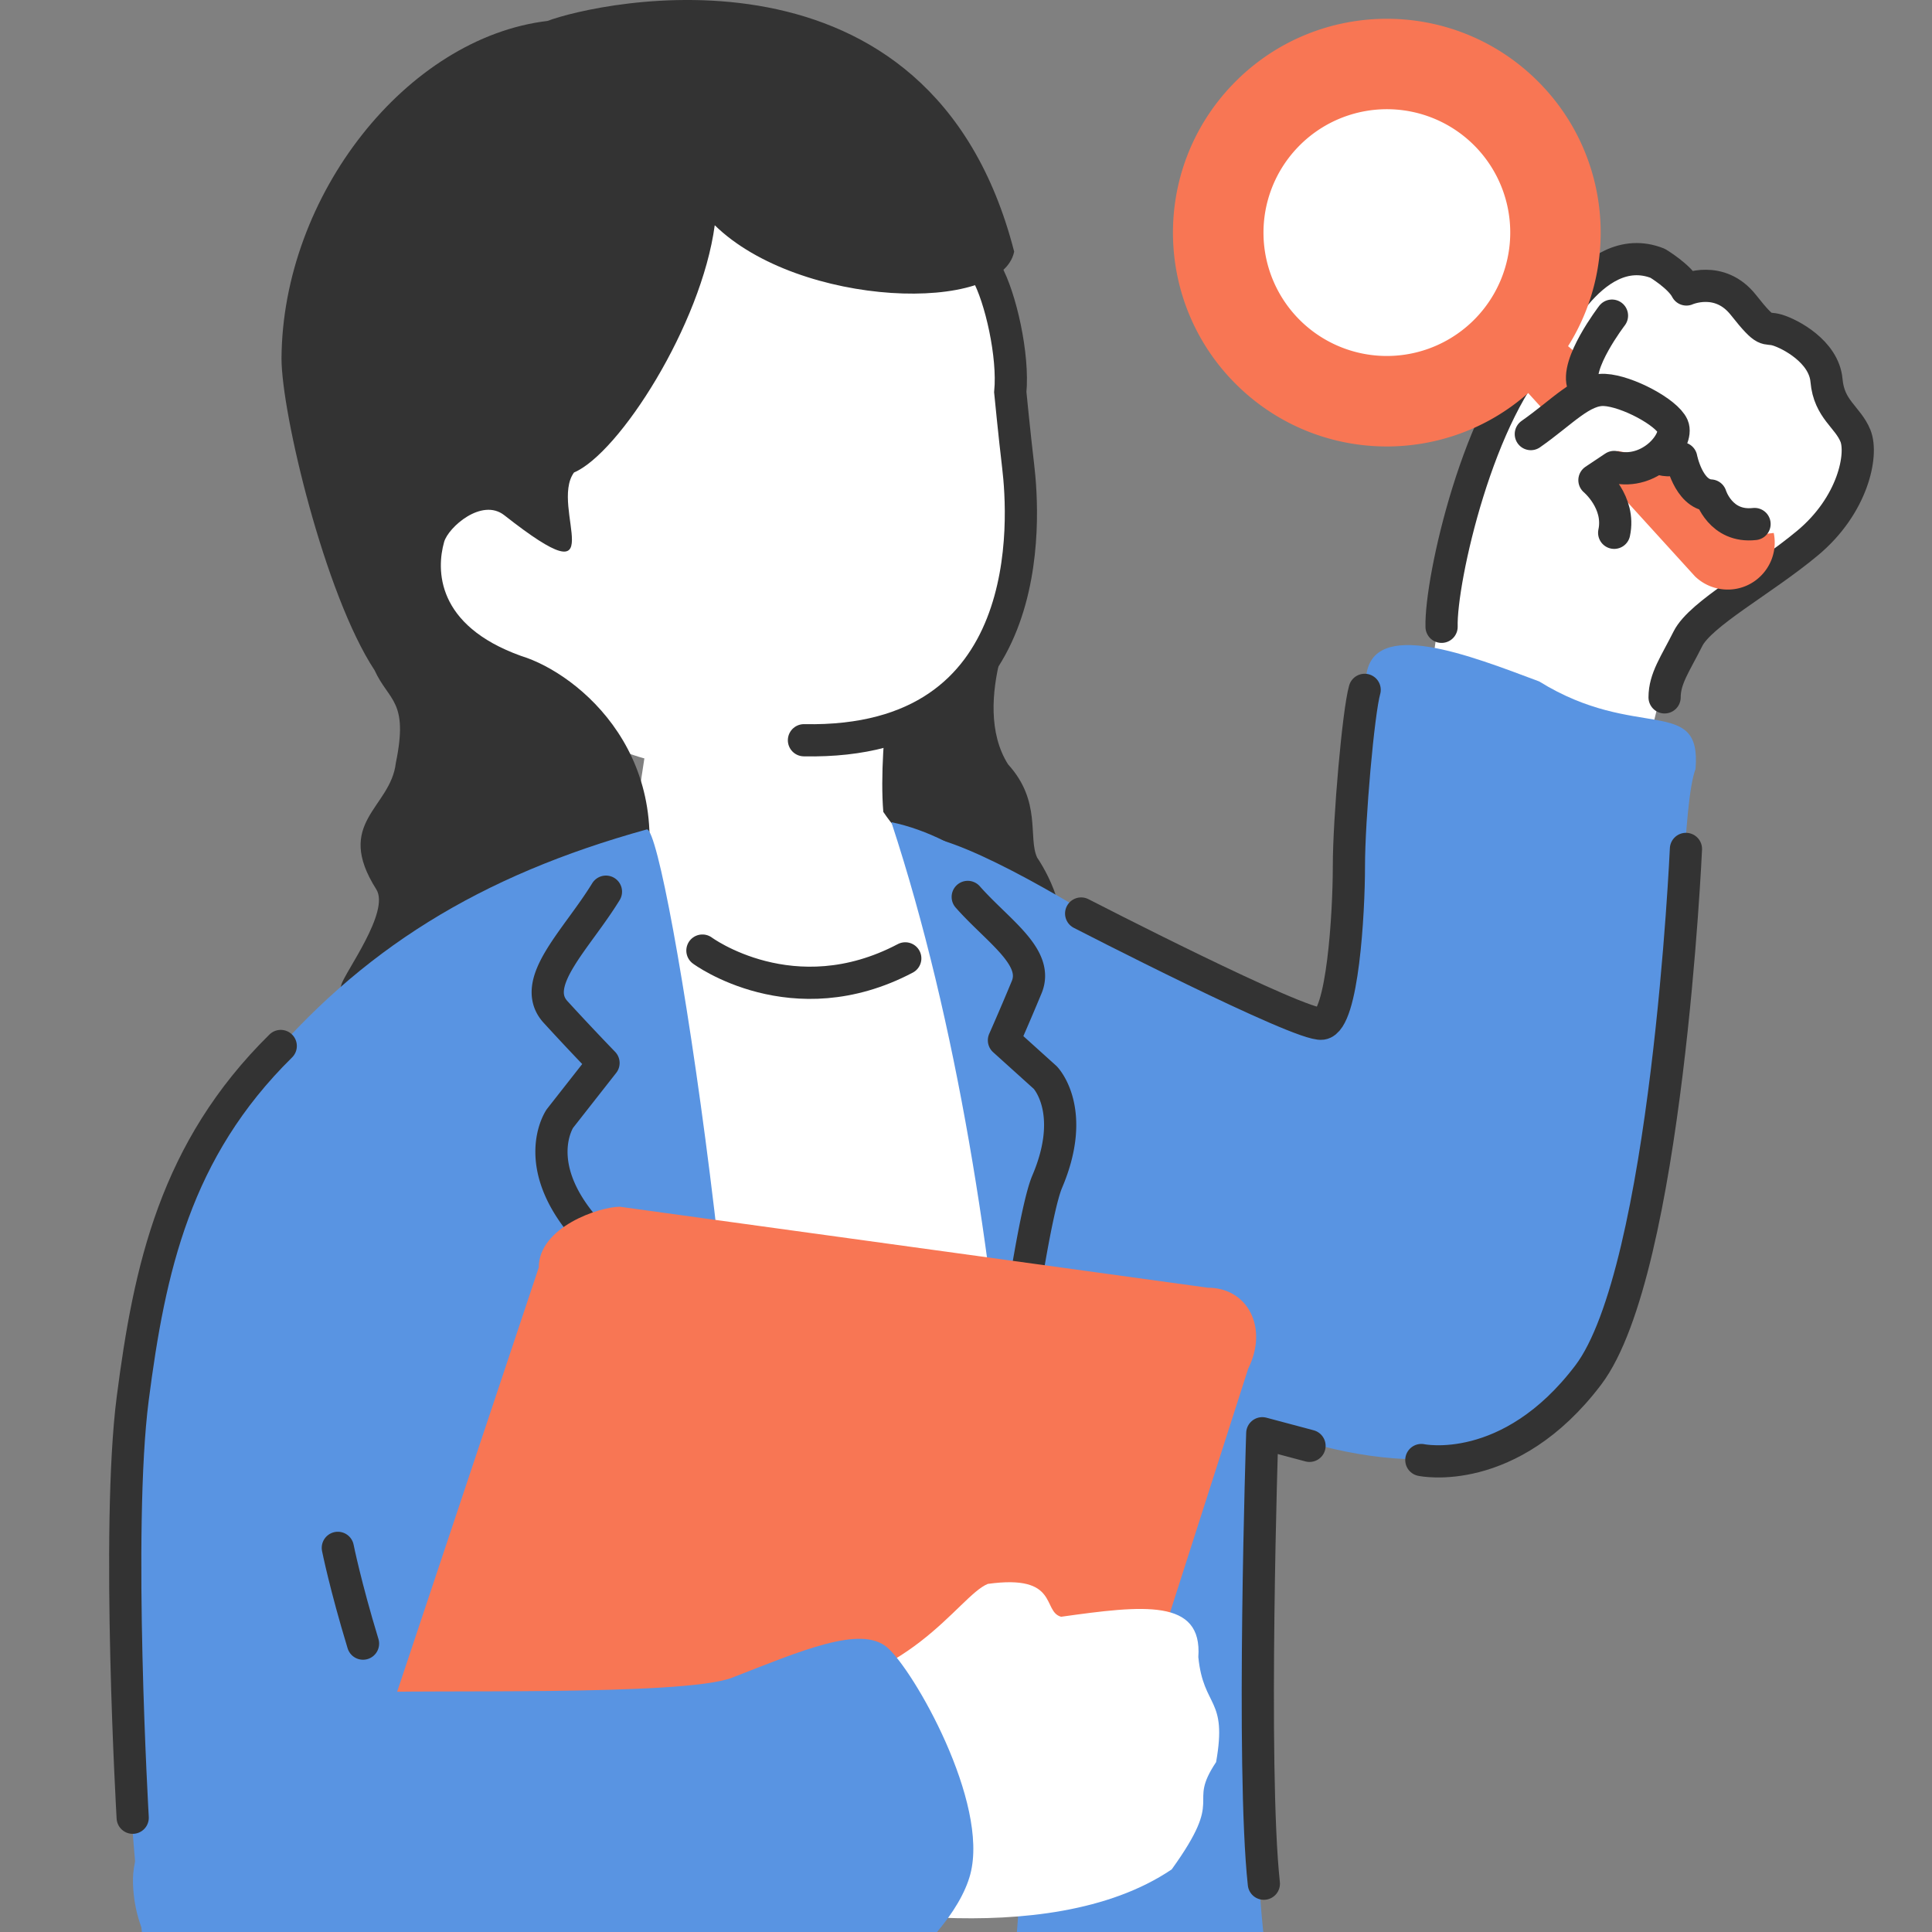 <svg xmlns="http://www.w3.org/2000/svg" width="120" height="120"><rect width="100%" height="100%" fill="#808080" stroke="none"/><defs><clipPath id="a"><path d="M0 0h120v120H0z" style="fill:none"/></clipPath></defs><g style="clip-path:url(#a)"><circle cx="85.748" cy="14.322" r="8.922" style="fill:#fff"/><path d="M101.435 55.071c2.196 1.15.053-6.726 1.565-11.27 0 0-.103-2.471 2.3-4.562 0 0 8.598-5.154 9.77-10.091.81-2.162-1.902-3.186-2.317-5.457-.563-3.084-3.226-2.69-3.226-2.69-1.416-.552-1.155-3.424-5.054-2.573-.627-1.434-3.674-2.152-5.019-.54 0 0-6.31 5.493-8.458 14.177-1.618 4.324-1.708 7.476-2.396 11.737 0 0 3.4 6.084 5.563 6.893z" style="fill:#fff"/><path d="M89.539 38.932c-.078-2.895 2.309-13.578 6.378-17.491 0 0 2.896-6.73 7.044-5.087 0 0 1.38.826 1.786 1.626 0 0 2.049-.922 3.535.957s1.33 1.33 2.114 1.565 2.895 1.33 3.052 3.13 1.33 2.27 1.8 3.444-.157 4.304-2.974 6.652-6.652 4.382-7.435 5.948-1.448 2.465-1.448 3.639" style="fill:none;stroke:#333;stroke-linecap:round;stroke-linejoin:round;stroke-width:2px"/><path d="M65.613 59.175c-.309.687-1.28.398-2.49.394-3.43-.013-7.811-5.233-11.618-5.716-10.446-2.554 4.765-13.227 5.57-17.12-.298-2.497 2.203-2.794 6.399.504 0 0-3.302 6.359-.864 10.235 2.105 2.308 1.226 4.556 1.813 5.802 0 0 2.348 3.326 1.19 5.9" style="fill:#333"/><path d="M43.597 38.4s10.952.414 12.211.414c0 0-1.308 7.185-.944 11.613 2.107 3.12 4.579 3.665 4.579 3.665-6.295 6.285-15.753 8.476-20.789 3.448 0 0 1.648-14.978 2.908-17.493 0-1.257 2.035-1.647 3.294-1.647z" style="fill:#fff"/><path d="M18.418 106.283C20.936 89.941 15.9 77.37 15.9 77.37c0-11.314 10.072-22.627 21.402-25.142 2.518 0 8.813 3.772 12.59 3.772 8.813 0 4.879-4.24 9.914-1.727 6.295 3.772 12.439 41.97 16.216 64.597H16.348c0-3.772.81-13.844.81-15.1zM62.652 28.174c-1.696-3.596 1.316-9.196-3.326-16.24C57.78 9.588 49.01-.485 36.658 2.252c-11.103 2.588-20.93 26.422-9.444 37.715l5.448 3.272c5.595 4.397 11.793 5.52 16.645 3.677C53.206 45.801 64.609 45 62.652 28.174" style="fill:#fff"/><path d="M62.992 15.63c-.804 3.894-13.346 3.49-18.598-1.64-.83 6.185-5.936 14.163-8.742 15.358-1.565 2.152 2.666 8.153-4.328 2.655-1.398-1.099-3.48.749-3.738 1.657-.486 1.71-.52 5.18 4.778 7.081 3.589 1.096 9.999 6.363 7.364 15.594-19.039 14.912-19.11 6.929-18.53 4.838.219-.787 3.047-4.558 2.173-5.936-2.643-4.168.89-5.028 1.214-7.844.804-3.893-.431-3.822-1.32-5.763-3.096-4.696-5.782-15.977-5.78-19.373C17.548 12.122 25.259 2.342 34.01 1.3 36.994.159 57.804-4.584 62.992 15.63" style="fill:#333"/><path d="M78.515 120.443H63.129c.947-11.177.474-44.323-7.765-69.376 8.975 1.874 16.768 14.523 20.87 22.065 2.052 3.771 1.875 12.661 2.128 19.252-.25 9-.719 20.537.153 28.06M7.478 100.957c0-5.029-2.03-19.8 8.609-34.435 6.295-7.543 13.696-12.13 24.093-15.007 1.26 0 7.194 38.426 5.935 56.025v8.8l-37.072 5.356c-.396-1.752-1.7-18.303-1.565-20.74" style="fill:#5994e2"/><path d="M61.283 16.924c.868 1.553 1.685 5.167 1.467 7.435 0 0 .26 2.666.49 4.598.377 3.17 1.369 17.315-13.305 17.021M43.628 59.042s5.622 4.161 12.6.484" style="fill:none;stroke:#333;stroke-linecap:round;stroke-miterlimit:10;stroke-width:2px"/><path d="m97.173 21.314 12.163 10.28a2.92 2.92 0 0 1 .077 4.131 2.9 2.9 0 0 1-2.051.894 2.93 2.93 0 0 1-2.082-.819L94.563 24.022z" style="fill:#f87654"/><path d="M92.187 19.15a7.6 7.6 0 0 1-1.128 1.17 7.66 7.66 0 0 1-10.238-.355 7.66 7.66 0 0 1-.198-10.832A7.66 7.66 0 0 1 92.187 19.15m3.169-14.263c-5.284-5.092-13.689-4.937-18.78.345-5.094 5.282-4.938 13.687.344 18.779 4.942 4.764 12.614 4.934 17.75.617q.535-.45 1.03-.962c.33-.34.638-.7.925-1.066 4.126-5.29 3.672-12.95-1.27-17.713" style="fill:#f87654"/><path d="M100.263 19.362s-2.152 3.674-1.588 4.964 1.792 3.317 3.53 2.215c0 0-.018 3.083 2.545 2.304 0 0 .286 2.608 1.685 2.68 0 0 .116 1.829 2.23 1.587 0 0 3.527.608 4.244-2.439s-6.896-13.754-12.646-11.311" style="fill:#fff"/><path d="M100.123 19.605s-2.337 3.046-1.773 4.337 1.792 3.316 3.53 2.214c0 0-.018 3.083 2.546 2.304 0 0 .43 2.245 1.827 2.317 0 0 .61 2.012 2.725 1.77" style="fill:none;stroke:#333;stroke-linecap:round;stroke-linejoin:round;stroke-width:2px"/><path d="M100.67 33.904c.612-2.155-1.37-4.696-1.37-4.696l1.183-1.201c2.286.538 3.967-.695 3.586-1.567-.376-.861-2.832-2.18-4.23-2.251s-3.442 1.505-5.405 2.875c0 0-2.369 5.946 2.354 8.152 0 0 3.148 1.274 3.882-1.312" style="fill:#fff"/><path d="M95.082 26.962c1.963-1.37 3.187-2.814 4.586-2.742s3.853 1.39 4.23 2.25c.38.873-1.354 3.074-3.64 2.535l-1.225.818s1.635 1.362 1.226 3.27" style="fill:none;stroke:#333;stroke-linecap:round;stroke-linejoin:round;stroke-width:2px"/><path d="M75.467 87.652c2.113.47 12.698 5.948 20.446.783 9.572-7.058 7.805-36.428 9.4-40.673.383-4.62-3.662-1.685-9.71-5.436-4.249-1.59-10.396-4.03-10.752-.276-1.48 7.367-.295 20.962-2.747 21.534-4.566-1.137-11.348-4.852-11.348-4.852-2.19-1.408-9.43-5.987-12.99-6.73-3.626-.757 17.701 35.65 17.701 35.65" style="fill:#5994e2"/><path d="M20.983 96.14s.47 2.349 1.565 5.949" style="fill:none;stroke:#333;stroke-linecap:round;stroke-miterlimit:10;stroke-width:2px"/><path d="M0 0h120v120H0z" style="fill:none"/><path d="M37.636 55.384c-1.834 2.993-4.788 5.662-3.125 7.477a164 164 0 0 0 2.974 3.163l-2.71 3.454s-2.038 2.964 1.931 7.203c1.44 1.538 4.85 8.454 4.85 8.454M60.108 55.71c1.867 2.116 4.443 3.719 3.662 5.603s-1.413 3.301-1.413 3.301l2.565 2.314s2.003 2.049.12 6.47c-.683 1.603-1.64 8.15-1.64 8.15" style="fill:none;stroke:#333;stroke-linecap:round;stroke-linejoin:round;stroke-width:2px"/><path d="M33.464 78.724c0-2.515 3.777-3.771 5.036-3.771l36.51 5.028c2.517 0 3.776 2.514 2.517 5.028l-10.071 31.428H20.875z" style="fill:#f87654"/><path d="M37.132 118.912c-5.363.588-23.95-3.493-7.482-9.024 4.87-1.636 16.486-5.045 18.31-4.612 8.533-.386 11.534-6.139 13.394-6.897 4.465-.62 3.357 1.718 4.554 2.041 5.087-.712 8.79-1.152 8.522 2.503.321 3.196 1.82 2.496 1.104 6.525-1.864 2.796.64 1.953-2.758 6.664-7.813 5.285-21.9 2.212-24.754 1.535l-10.413.918" style="fill:#fff"/><path d="M22 105.14c4.226-.234 20.438.244 23.478-.938 4.226-1.644 7.983-3.287 9.626-1.878s6.34 9.626 5.165 14.086-9.626 11.74-20.66 11.505c0 0-30.879 3.172-31.348-10.915C8.023 109.863 22 105.14 22 105.14" style="fill:#5994e2"/></g><path d="M67.152 56.74s13.665 7.038 14.952 6.844 1.679-6.845 1.679-9.78.587-9.587.978-10.956M104.717 52.728s-1.174 26.218-6.065 32.674-10.37 5.283-10.37 5.283M81.337 89.804l-2.935-.782S77.717 109.76 78.5 117M8.242 112.903s-1.044-17.935 0-26.022 2.641-15.456 9.196-21.913" style="fill:none;stroke:#333;stroke-linecap:round;stroke-linejoin:round;stroke-width:2px"/></svg>